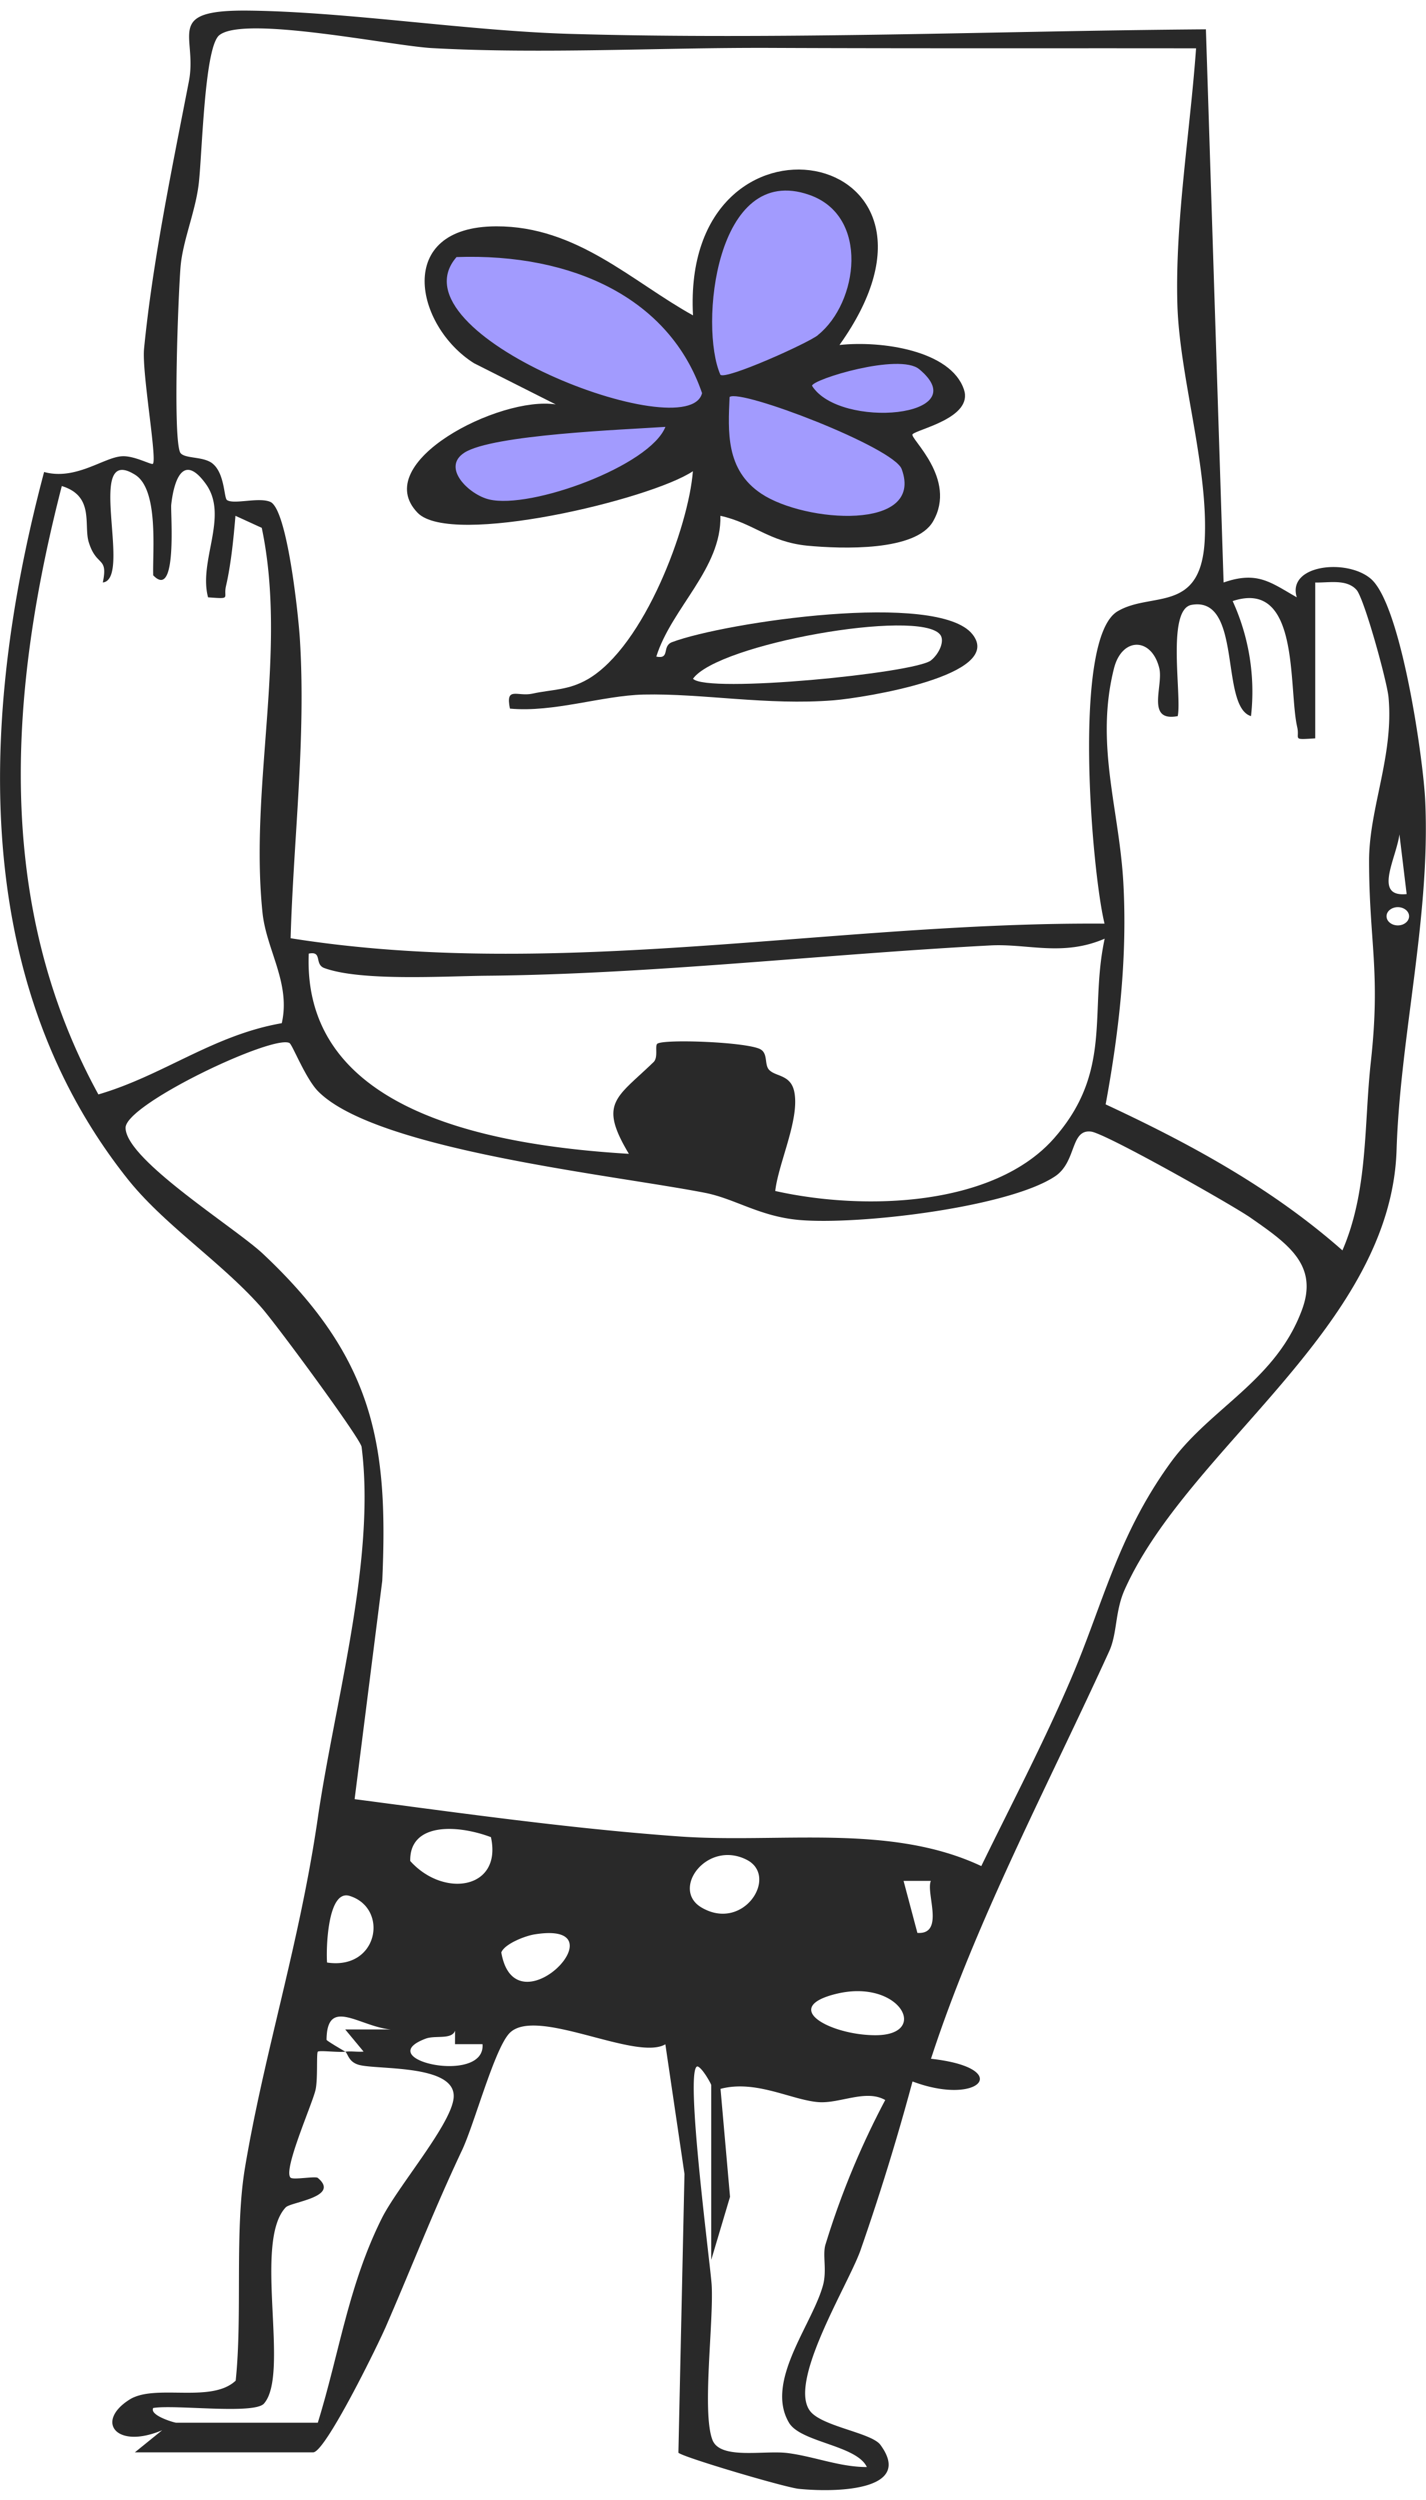 <svg xmlns="http://www.w3.org/2000/svg" width="129" height="226" fill="none"><path fill="#A29BFE" d="m51.5 45.46 10.5-4 4.5 3.5 9 3.5 5.5-1 2.5-2.5-1.5-3.5-1-3 2-.5 2.5-2.5-1-2-3.5-1.5h-1.5l-6 .5 2-2 1.5-2.5 1-3.5v-3.5l-2-3-2.5-1.5H71l-2.5.5-3.5 3-1 5.5-1 5-9.5-6.5-9-2-4.5 1-.5 2 1 4.5 8 5 3.5 2-10.5 4-3 2.5 1.5 3.5 11.5-1Z"></path><path fill="#292929" d="M75.93 31.19c3.85-.42 10.09.51 11.27 4.02.87 2.57-4.23 3.59-4.65 4.05-.3.33 4.08 4.02 1.86 7.87-1.56 2.73-8.22 2.5-11.4 2.2-3.48-.36-4.82-2.03-7.84-2.7.12 4.76-4.41 8.32-5.8 12.73 1.29.26.47-.95 1.43-1.31 4.8-1.8 24.05-4.64 27.17-.71 2.96 3.71-9.76 5.74-12.56 5.97-6 .48-11.89-.64-17.19-.52-3.74.09-8.16 1.64-12.09 1.27-.42-2.05.68-1.06 2.02-1.35 1.83-.4 3.26-.29 5.03-1.31 5.11-2.98 9.12-13.8 9.5-18.8-3.82 2.56-21.88 6.87-24.9 3.76-4.41-4.55 7.44-10.59 12.49-9.8l-7.4-3.73c-5.32-3.36-7.24-12.35 2.02-12.37 7.3-.02 12.28 5 17.8 8.05-1.09-20.3 26.14-15.38 13.25 2.68h-.01Zm-1.94-.9c3.64-2.91 4.7-10.76-.77-12.67-8.51-2.99-9.97 11.94-8.05 16.26.5.48 7.93-2.86 8.82-3.58Zm-32.7-7.04c-6.02 6.97 21 17.28 22.22 12.29-2.92-8.52-11.63-12.67-22.22-12.3Zm41.87 10.13c-1.8-1.5-9.7.92-9.7 1.5 2.5 3.96 14.93 2.84 9.7-1.5ZM66 35.89c-.13 3.09-.38 6.58 2.87 8.74 3.94 2.63 14.76 3.4 12.7-2.22-.72-1.97-14.6-7.29-15.57-6.52Zm-5.8 2.7c-3.73.25-15.68.7-18.2 2.34-2.08 1.35.42 3.78 2.24 4.22 3.77.91 14.57-3.03 15.96-6.57Zm24.84 18.77c-1.93-2.36-20.09.84-22.35 4 1.24 1.35 20.1-.5 21.53-1.66.74-.59 1.28-1.78.82-2.34Z"></path><path fill="#292929" d="m12.2 221.7 2.47-2c-4.16 1.76-6.08-.78-2.97-2.76 2.32-1.48 7.39.37 9.62-1.72.63-5.94-.12-13.56.85-19.3 1.76-10.47 4.92-20.16 6.58-31.57 1.53-10.48 5.26-23.35 3.96-33.55-.1-.74-7.67-11.03-9.08-12.62-3.64-4.12-8.8-7.45-12.12-11.64C-3.2 88-1.52 63.39 3.99 42.67c2.84.78 5.37-1.3 7-1.42 1.09-.1 2.72.81 2.84.68.4-.4-1-8.24-.8-10.38.77-7.9 2.55-16.42 4.06-24.21.8-4.16-2.35-6.48 5.45-6.38 8.92.11 19.67 1.82 28.93 2.1 19.13.56 38.5-.26 57.62-.41l1.6 50.01c3.04-1.06 4.24-.02 6.62 1.34-.9-2.93 4.48-3.53 6.67-1.7 2.78 2.3 4.79 16.43 4.95 20.12.48 10.45-2.27 21.34-2.59 31.5-.48 16.05-18.83 26.92-24.59 39.77-.89 1.97-.67 3.95-1.4 5.57-5.59 12.25-12.04 24.32-16.13 36.86 7.52.83 4.43 4.35-1.67 2.05a220.47 220.47 0 0 1-4.72 15.3c-1.15 3.19-6.72 12.1-4.46 14.6 1.21 1.33 5.5 1.88 6.28 2.96 2.95 4.02-3.63 4.34-7.38 3.97-1.24-.12-10.57-2.88-10.9-3.27l.55-25.2-1.73-11.72c-2.68 1.58-11.88-3.55-14.16-.94-1.36 1.56-3.13 8.18-4.23 10.51-2.63 5.58-4.47 10.38-6.87 15.9-.75 1.74-5.5 11.42-6.6 11.42H12.19ZM108.21 4.37c-12.83-.02-25.69.02-38.53-.04-9.9-.04-20.51.57-30.58.02-3.67-.2-17.04-3-19.27-1.16-1.37 1.13-1.54 11.05-1.87 13.57-.33 2.52-1.44 5.05-1.63 7.4-.21 2.68-.68 14.97-.06 16.68.24.68 2.08.36 2.95 1.06 1.13.9 1.03 3.13 1.32 3.31.64.42 2.9-.3 3.93.17 1.52.72 2.51 10.17 2.65 12.27.58 9.05-.57 18.15-.83 27.17 24.29 3.86 49.11-1.49 73.63-1.32-1.14-4.62-2.96-25.75 1.17-28.23 3.04-1.82 7.53.25 7.89-6.4.35-6.66-2.28-14.79-2.47-21.34-.22-7.46 1.16-15.69 1.69-23.17ZM13.86 51.98c-.07-2.1.52-7.72-1.64-9.06-4.62-2.89-.2 9.43-2.92 9.74.5-2.4-.57-1.37-1.27-3.64-.48-1.56.54-4.17-2.44-5.08-4.7 18.27-6.24 37.58 3.31 55 5.86-1.71 10.37-5.36 16.59-6.44.82-3.62-1.38-6.6-1.74-9.96-1.2-11.51 2.28-23.63-.07-34.82l-2.38-1.09c-.17 2.03-.4 4.38-.86 6.37-.25 1.1.54 1.16-1.62 1-.88-3.34 1.9-7.33-.2-10.25-2.1-2.91-2.9-.2-3.13 1.87-.08.64.6 8.76-1.65 6.37h.02Zm105.12.68v14.09c-2.17.14-1.38.1-1.63-1.01-.82-3.59.29-13.43-5.84-11.4a19.7 19.7 0 0 1 1.66 10.4c-2.84-.86-.74-10.86-5.37-10.06-2.3.4-.87 8.27-1.26 10.06-2.91.55-1.28-2.75-1.67-4.34-.69-2.8-3.36-2.83-4.09 0-1.74 6.88.47 12.72.84 19.4.37 6.68-.37 13.37-1.6 20.04 7.96 3.7 15.18 7.7 21.42 13.2 2.34-5.42 1.94-11.34 2.57-17.05.9-8.13-.16-10.92-.16-18.17 0-4.73 2.25-9.52 1.76-14.79-.14-1.45-2.2-8.93-2.9-9.71-.91-1-2.52-.62-3.75-.66h.02Zm8.27 28.17-.81-6.7c1.09 1.73-2.93 7.06.8 6.7Zm.22 2c0-.45-.46-.82-1.02-.82s-1.02.37-1.02.82c0 .46.46.83 1.02.83s1.02-.37 1.02-.83Zm-27.54 2.03c-3.8 1.64-6.97.43-10.34.61-15.14.8-30.64 2.6-45.54 2.74-3.94.04-11.39.51-14.7-.69-.94-.33-.15-1.57-1.42-1.31-.56 13.7 14.97 17.26 28.96 18.1-2.77-4.62-1.13-5.04 2.23-8.29.45-.43.1-1.47.34-1.66.59-.45 8.2-.16 9.35.51.67.4.33 1.35.75 1.83.57.64 1.91.42 2.27 1.9.58 2.47-1.4 6.48-1.7 9.07 8.2 1.83 19.8 1.36 25.2-4.74 5.39-6.1 3.18-11.48 4.6-18.06v-.01ZM26.2 94.3c-1.44-.83-14.86 5.52-14.84 7.66.02 2.9 9.94 9.04 12.44 11.4 10.11 9.5 11.33 17.3 10.78 29.55l-2.5 19.74c9.7 1.27 19.58 2.67 29.37 3.37 9.01.65 19.03-1.22 27.32 2.68 2.73-5.6 5.67-11.2 8.1-16.89 2.9-6.74 4.2-12.92 9-19.55 3.61-4.99 9.51-7.4 11.9-13.82 1.52-4.06-1.2-5.96-4.65-8.36-1.67-1.16-13.12-7.63-14.42-7.78-1.9-.23-1.28 2.75-3.28 4.06-4.25 2.8-17.74 4.4-23.12 3.93-3.6-.32-5.81-1.93-8.55-2.46-8.36-1.63-29.8-3.87-35-9.2-1.11-1.15-2.3-4.17-2.54-4.31l-.01-.02Zm18.2 71.78c-3.1-1.16-7.36-1.3-7.29 2.16 3.04 3.38 8.34 2.55 7.3-2.16Zm23.15 2.05c-3.6-1.83-6.91 2.67-4.08 4.32 3.8 2.22 7-2.83 4.08-4.32Zm16.66 1.91h-2.47l1.25 4.7c2.51.17.74-3.64 1.22-4.7Zm-54.62 7.38c4.64.7 5.6-4.9 2.05-6.02-2.1-.67-2.14 5.26-2.05 6.02Zm18.8-2.55c-.93.14-2.77.89-3.04 1.64 1.26 7.3 11.12-2.93 3.04-1.64Zm27.3 5.37c-5.15 1.24-.63 3.7 3.39 3.75 5.12.08 2.39-5.13-3.39-3.75Zm-44.46 5.24c.52-.07 1.12.04 1.66-.01l-1.66-2h4.13c-2.84-.25-5.78-3-5.82.93 0 .09 1.38.89 1.7 1.08-.67.08-2.35-.14-2.49 0-.14.14.02 2.58-.22 3.51-.37 1.44-2.95 7.25-2.24 7.88.26.22 2.24-.16 2.46.02 2.07 1.73-2.43 2.17-2.9 2.66-2.97 3.13.4 15.05-1.97 17.74-.88 1.01-8.08.07-10.02.4-.36.68 1.93 1.33 2.06 1.33h12.83c1.94-6.26 2.76-12.4 5.78-18.46 1.42-2.85 6.2-8.39 6.5-10.84.38-3.06-6.54-2.6-8.44-3.02-1.08-.23-1.1-1.06-1.36-1.22Zm9.93-.68.01-2c.39 1.86-1.6 1.1-2.66 1.5-5.07 1.9 5.44 4.22 5.14.5h-2.5Zm23.18 19.46V188.5c0-.1-.8-1.56-1.24-1.69-1.22.03 1.19 18.1 1.28 19.77.19 3.35-.9 11.58.08 14.02.73 1.8 4.74.88 6.84 1.17 2.41.32 4.68 1.26 7.12 1.26-.93-1.98-5.97-2.22-7.04-4-2.2-3.7 2.04-8.8 3.05-12.36.41-1.41-.05-2.81.25-3.77a74.26 74.26 0 0 1 5.4-13.05c-1.74-1-4.1.33-6.03.19-2.43-.18-5.67-2.05-8.87-1.2l.86 9.76-1.69 5.67v-.01Z"></path></svg>